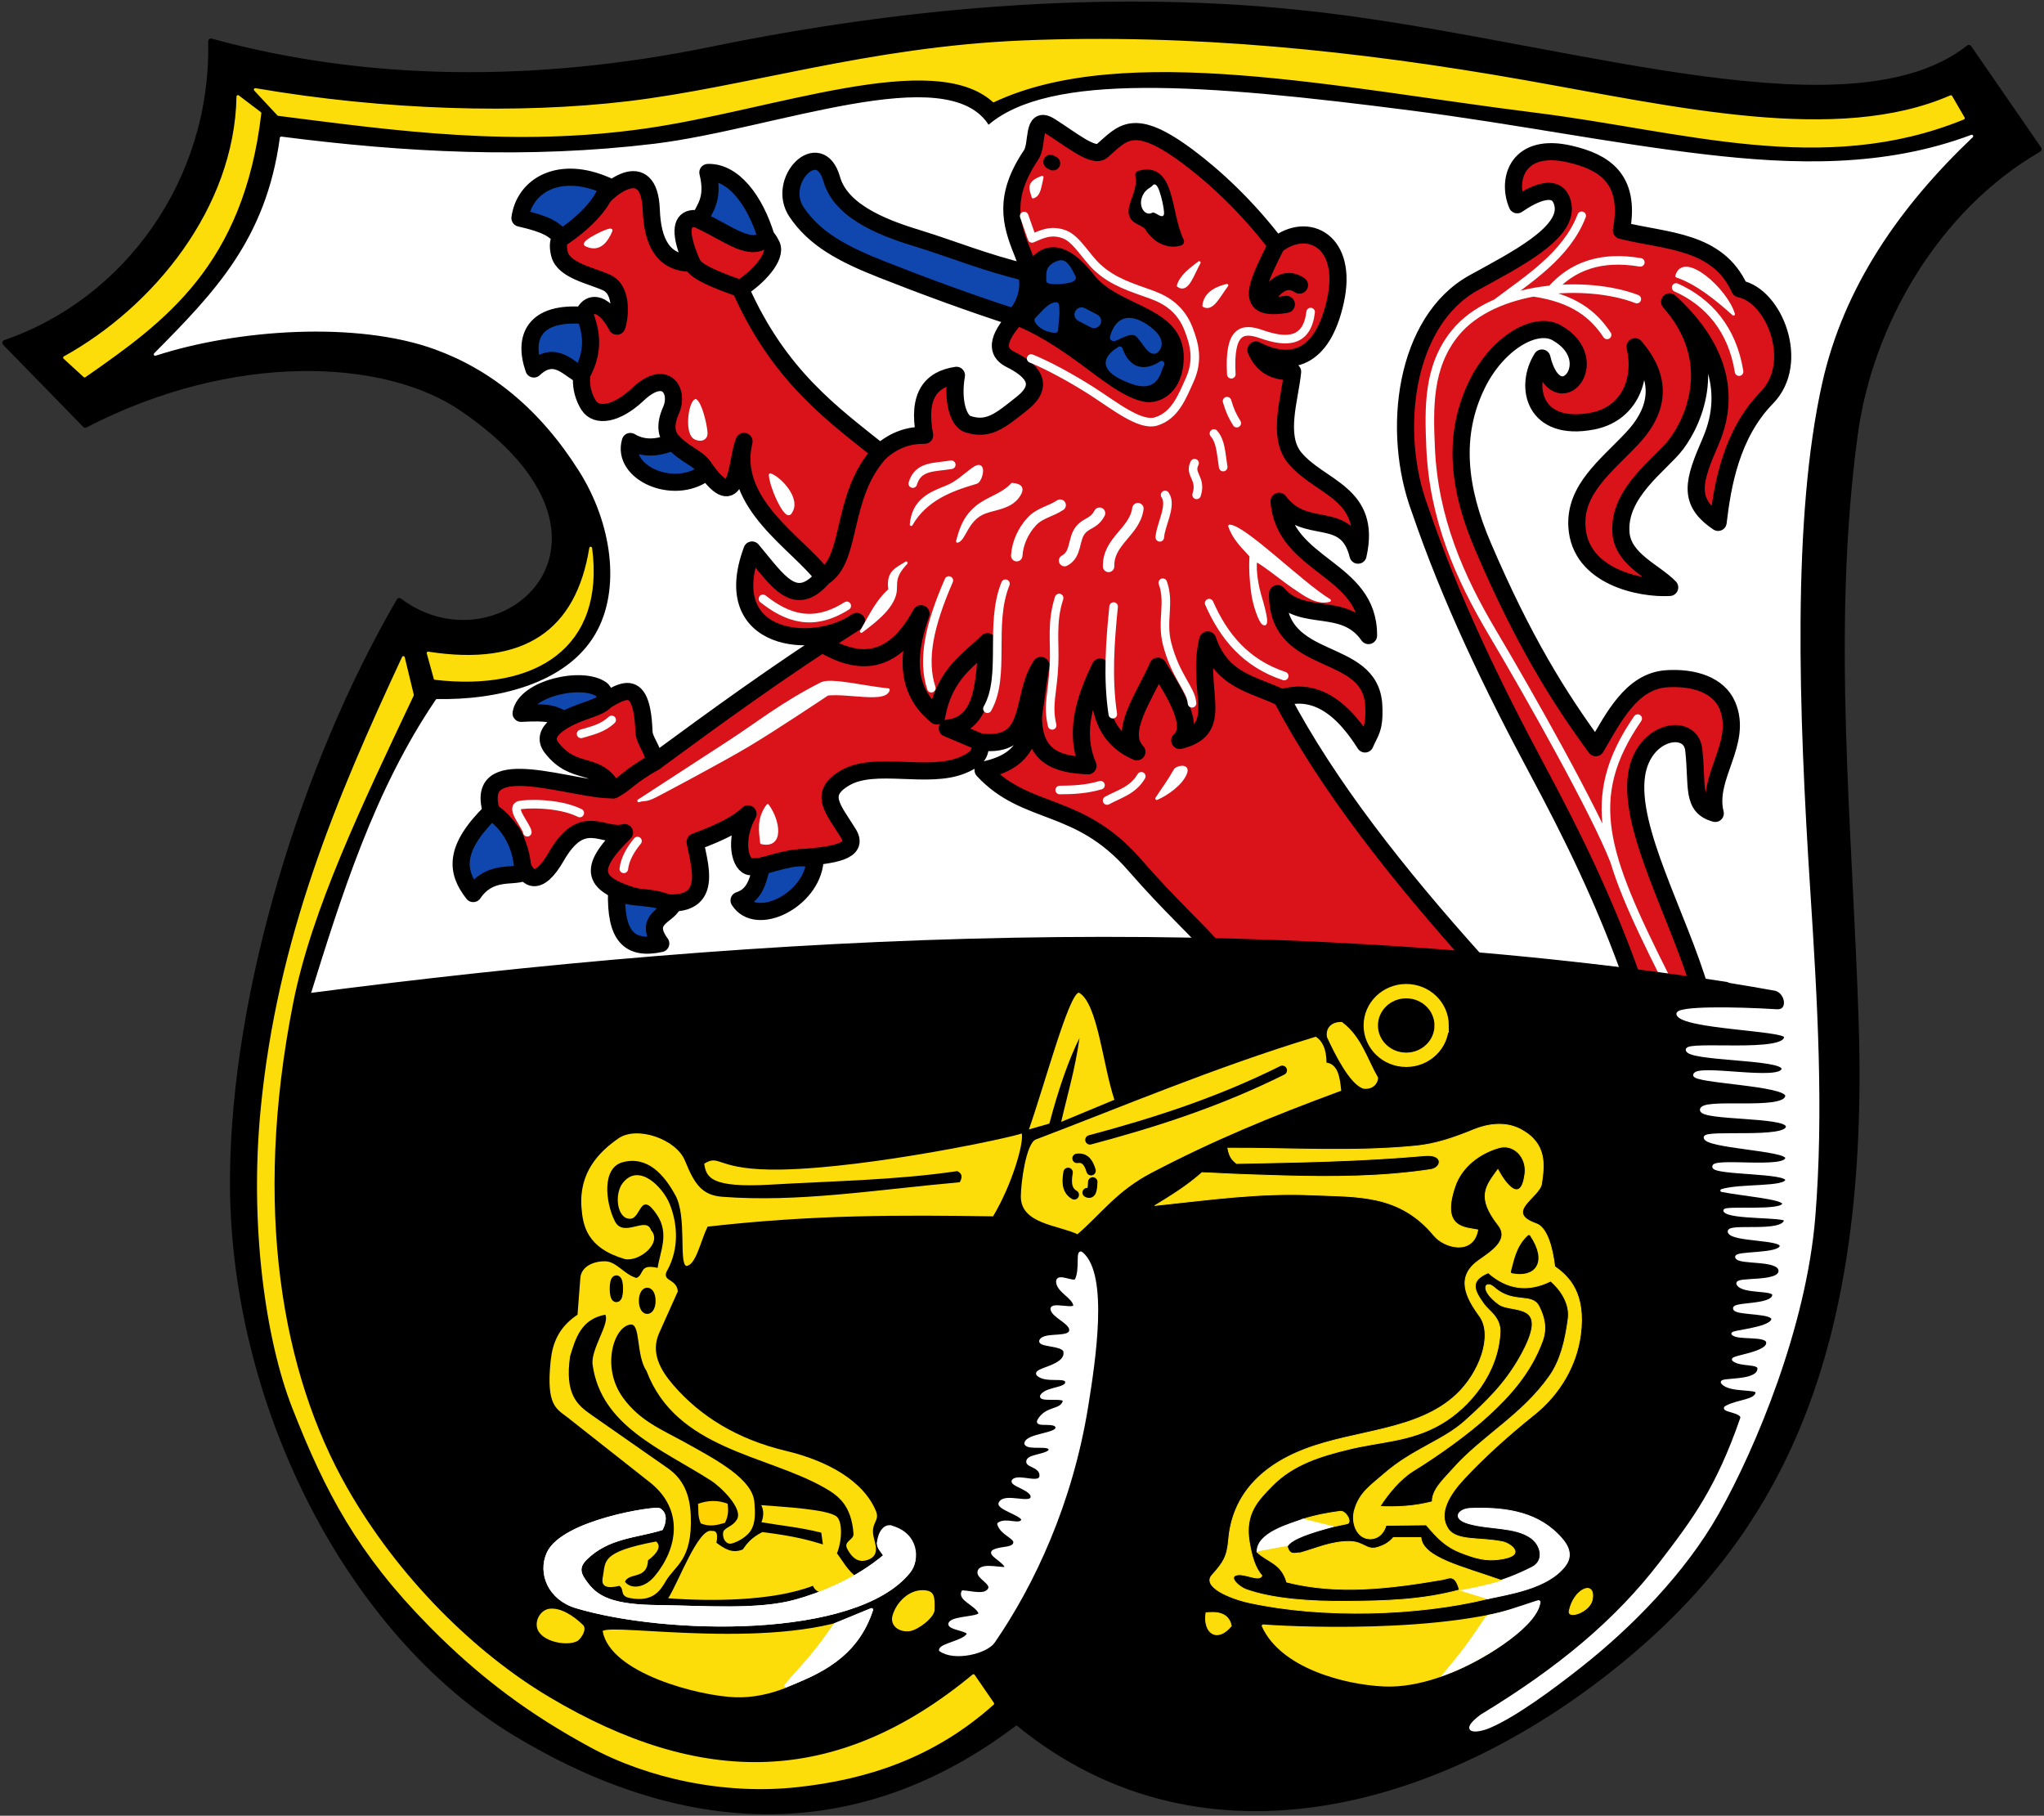 <svg xmlns="http://www.w3.org/2000/svg" height="636" width="716">
    <rect width="100%" height="100%" fill="#333333" stroke="none"/>
    <path d="M73.916 14.502C75.005 63.21 44.468 105.429 1.82 120.08l28.038 28.741c51.733-26.747 104.882-24.195 131.858-5.895 68.14 46.227 13.765 94.28-21.85 67.56-33.312 57.174-57.76 136.81-58.307 201.596-.664 78.715 40.438 159.635 99.062 195.021 57.304 34.59 118.188 39.766 175.474-4.04 66.62 55.21 154.017 28 216.197-25.34 51.979-44.586 81.311-106.21 77.809-218.95-2.143-68.99-9.647-137.482-.359-206.445 5.282-39.213 28.743-79.422 64.436-100.086L689.68 16.74c-40.478 31.855-134.694.857-218.82-10.391-77.247-10.328-154.545-2.742-221.568 11.003-60.827 12.474-120.465 12.192-175.376-2.851Z" style="fill:#000;stroke:#000;stroke-width:2;stroke-linecap:round;stroke-linejoin:round;stroke-miterlimit:4;stroke-dasharray:none;stroke-opacity:1"/>
    <path d="M379.004 439.091c8.806 7.647 4.287 37.384 1.684 53.52-5.473 33.924-18.765 62.294-32.653 82.45-2.575 3.737-13.697 6.424-18.622 2.908.155-1.904 8.008-2.786 9.642-5.408 1.11-1.78-7.575-2.099-6.224-4.081 1.464-2.15 11.242-1.596 10.357-3.623-1.281-2.936-7.188-4.558-5.918-7.296 3.447.244 7.701 1.6 9.235-.816 1.425-2.247-4.227-4.147-3.572-6.327.922-3.066 9.831-.032 9.49-1.48-.5-2.125-6.325-4.594-4.388-5.612 2.677-1.404 6.553-.576 7.347-2.653.82-2.142-4.67-3.339-5.56-6.887 2.505-1.888 7.416.967 8.367-1.276.777-1.834-9.257-4.337-7.807-6.122 1.591-2.988 10.35.785 11.072-1.735.875-3.06-8.198-4.65-6.378-6.174 2.124-1.776 9.725 2.07 9.54-1.785-.172-3.609-5.935-3.095-4.387-5.409 1.017-1.52 7.96-1.65 7.55-3.724-.37-1.878-7.575.005-8.469-1.888.18-3.083 10.97-3.11 10.919-5.561-.057-2.752-7.601-.397-6.378-2.551 2.78-4.893 7.927-3.028 8.928-6.786.536-2.008-10.09.236-7.601-2.296 2.35-2.391 8.977-1.903 8.418-4.592-.422-2.03-7.126.096-9.898-2.295-2.354-2.031 10.31-2.637 9.286-8.215-.499-2.714-9.774-1.9-8.317-3.98 1.708-2.437 10.687-.14 10.358-3.724-.234-2.56-6.145-4.61-6.54-7.095-.348-2.184 8.186.698 7.969-1.323-.312-2.894-5.817-4.955-6.02-8.266-.173-2.798 5.785.792 6.53-.612 1.94-3.652.157-10.922 2.04-9.286z" style="fill:#fff;stroke:#fff;stroke-linecap:round;stroke-linejoin:round;stroke-opacity:1"/>
    <path d="M357.9 397.01c.837 3.369-3.403 17.95-10.034 29.037-32.523-.477-62.777-.623-100.006 3.612-2.406 4.924-4.083 13.493-7.419 13.773-2.723-.878.258-17.204-3.841-24.723-3.989-7.315-9.811-13.9-18.464-11.619-7.376 1.946-6.08 13.982-2.778 20.624 3.046 6.126 11.032-1.964 12.698 3.184 4.03 4.493-4.006 11.039-9.086 10.15-13.421-3.906-14.79-11.75-15.279-18.057-.941-12.143 5.923-19.389 12.974-24.268 6.464-4.473 20.23.253 23.302 7.893 3.374 8.392 6.094 12.045 13.056 12.581 26.472 2.038 53.07-2.376 83.175-5.095 1.264-2.228.467-3.22-.867-3.89-21.75 3.19-43.528 3.444-65.248 4.723-21.298 1.255-22.67-2.585-23.401-7.323 5.782-3.615 3.933 2.483 27.013 2.045 31.154-.59 81.387-11.363 84.205-12.648z" style="fill:#fcdd09;stroke-width:1.1"/>
    <path d="M220.917 426.884c3.701-.306 3.369-10.164 9.248-1.321 4.39 6.6 1.01 12.949.197 18.544-6.567-1.522-4.548 2.265-7.4 3.53-4.22-1.14-6.965-5.74-10.934-5.847-3.509-.095-8.405 1.493-8.74 5.88l-.983 12.827c-6.656 4.446-8.766 10.029-9.411 16.178-1.66 15.822 2.067 16.771 6.077 19.933l28.632 22.568c12.189 9.607 9.75 23.34 1.647 32.99-3.557 4.234-8.367 4.506-10.332 1.876 1.452-3.397 7.823-.65 8.076-7.5 3.502-2.636 4.744-5.076 2.812-6.6-19.55 3.682-17.582 7.007-18.612 12.224-.382 1.932-.727 4.872 5.76 3.312 1.935 1.232-.103 3.555 3.732 4.283 7.81 1.482 10.494-2.378 12.5-5.88 3.171-5.535 9.4-7.196 8.789-23.023-.359-9.301-4.02-13.775-8.28-16.749l-26.669-18.611c-5.023-3.506-9.208-7.33-7.337-20.414 1.907-6.284 3.858-13.029 12.337-14.587 1.656 3.085-5.175 12.168-4.444 17.5 2.947 21.514 24.205 29.571 41.39 40.557 3.673 2.348 11.434 9.986 9.168 13.68-1.51 2.458-3.444 2.389-4.723 4.099-.641 2.412.935 4.88 2.974 4.296 2.888-.828 5.481-2.807 6.485-4.344 1.949-2.982 1.619-6.661 1.389-10-.552-8.003-12.496-14.515-23.93-20.833-8.826-4.879-16.144-7.706-22.069-15.815-7.76-10.621-3.326-24.93 2.554-25.69 3.697-.47 1.863 10.652 5.65 16.273 10.42 27.524 41.963 29.299 62.227 40.835 4.92 2.801 9.523 6.094 10.278 16.173.165 2.203-3.597 2.588-2.222 5.23 2.333 4.484 4.972 4.768 7.351 3.875 4.08-1.532 2.563-5.11 1.911-8.056-1.103-4.986 2.283-5.438.834-8.956-4.455-10.814-17.297-17.73-31.616-21.14-16.988-4.046-29.932-12.117-39.317-22.96-4.564-5.274-8.102-11.413-5-18.335l6.518-14.546c-.394-4.787-6.348-3.289-3.415-7.88 3.604-6.95 3.592-15.283.508-22.853-2.311-5.675-10.71-14.502-16.39-7.223-3.12 3.999-1.948 12.892 2.78 12.5z" style="fill:#fcdd09;stroke-width:1.1"/>
    <path d="M216.605 451.414c0 1.681-.308 3.044-.688 3.044-.38 0-.687-1.363-.687-3.044 0-1.682.308-3.045.687-3.045.38 0 .688 1.363.688 3.045zM228.001 455.638c0 1.627-.572 2.946-1.277 2.946s-1.277-1.319-1.277-2.946c0-1.627.572-2.947 1.277-2.947s1.277 1.32 1.277 2.947z" style="fill:#000;stroke:#000;stroke-width:3.3;stroke-linecap:round;stroke-linejoin:round;stroke-miterlimit:4;stroke-dasharray:none"/>
    <path d="M204.23 569.177c-3.478-3.346-7.73-6.047-11.59-5.696-3.578.325-5.893 4.989-3.928 8.053 2.532 3.95 10.7 5.092 13.75 3.143 1.641-1.395 3.095-4.223 1.768-5.5zM211.105 571.333c3.088-2.955 62.714 7.532 93.107-6.875.452 7.82-22.5 30.828-46.553 30.053-12.706-.41-43.922-8.38-46.554-23.178zM312.657 565.833c1.34-4.617 5.726-9.027 10.804-8.839 3.983.148 4.002 2.235 3.928 6.875-.043 2.706-5.75 7.04-8.643 7.464-3.804.558-7.123-1.937-6.089-5.5z" style="fill:#fcdd09;stroke-width:1.1"/>
    <path d="M244.501 526.74c3.47-1.225 6.94-1.392 10.41 0 .21 2.048.35 4.118-.981 6.679-2.646.746-5.29 1.494-8.447.196-1.212-2.734-.7-4.606-.982-6.875z" style="fill:#ffd200;stroke-width:1.1"/>
    <path d="m367.591 393.555-7.175 2.06c5.567-15.85 13.884-47.12 17.487-47.941 6.598 3.629 8.313 25.028 12.467 37.548l-18.646 7.745c2.124-9.282 4.812-18.076 6.423-29.412-3.781 7.638-7.299 17.65-10.556 30.001zM470.1 357.993c-3.538-.226-5.842 2.015-5.278 5.278 2.755 5.951 8.05 16.63 12.779 18.056 2.248.413 4.939-.857 5.149-3.841-3.89-6.76-5.875-14.465-12.65-19.493zM362.872 399.11c-3.472 1.313-5.272 15.357-5.278 20-.013 9.593 12.971 9.978 19.838 13.206 8.404-7.212 13.705-15.113 25.998-21.538 21.742-11.366 41.48-19.527 66.393-28.722-.464-4.718-1.092-9.247-5.15-9.857-.056-5.108-1.597-7.616-3.74-9.072-35.318 10.684-69.178 25.06-98.061 35.983z" style="fill:#fcdd09;stroke-width:1.1"/>
    <path d="M381.803 399.264c22.459-5.995 44.916-13.161 67.375-24.357M377.282 405.743c2.88-.423 4.11 1.627 4.91 4.321M374.147 410.66c-.349 2.285-.967 6.068 2.16 7.857M380.824 417.733c2 1.173 1.836-2.567 1.964-3.732" style="fill:none;stroke:#000;stroke-width:3.3;stroke-linecap:round;stroke-linejoin:round;stroke-miterlimit:4;stroke-dasharray:none"/>
    <path d="M505 359.196c0 6.64-5.557 12.021-12.413 12.021s-12.414-5.382-12.414-12.02c0-6.64 5.558-12.021 12.414-12.021s12.414 5.382 12.414 12.02z" style="fill:none;stroke:#fcdd09;stroke-width:5.03;stroke-miterlimit:4;stroke-dasharray:none;stroke-opacity:1"/>
    <path d="m29.637 131.714-7.02-6.445c31.458-17.409 60-52.107 60.728-91.447l7.7 5.832c-6.246 53.145-33.734 72.75-61.408 92.06ZM89.424 31.38l8.115 8.707c41.104 5.225 82.528 11.078 128.97 4.36 44.538-6.442 100.39-28.086 121.555-9.14 45.904-21.521 121.52-4.825 189.487 3.63 51.891 6.454 100.832 22.61 150.19 2.449l-4.36-7.527c-39.755 17.395-96.745 3.99-149.503-5.331-58.514-10.338-116.98-16.29-175.548-13.866-54.148 2.24-96.93 16.353-138.353 21.29-38.292 4.562-85.332 3.183-130.553-4.573ZM149.973 228.746l2.45 8.878c35.175 4.083 59.063-11.156 54.493-45.615-4.673 28.938-22.884 42.082-56.943 36.737zM141.296 230.33l3.166 13.111c-18.306 38.737-35.767 75.054-42.247 107.763-14.287 72.105-3.903 130.087 18.98 170.216 17.92 31.424 44.797 57.894 71.026 73.474 53.025 31.498 100.733 31.814 148.786-7.96l6.735 9.797c-20.847 18.647-44.294 26.159-68.576 28.778-25.292 2.727-52.005-2.986-72.25-13.978-20.548-11.156-38.021-23.76-56.33-42.353-24.753-25.135-36.141-46.518-47.76-76.23-9.324-23.846-14.964-63.706-11.02-104.395 5.79-59.73 26.345-108.494 49.49-158.224Z" style="fill:#fcdd09;stroke:#fcdd09;stroke-width:1px;stroke-linecap:round;stroke-linejoin:round;stroke-opacity:1"/>
    <path d="M54.358 124.113c21.238-21.464 39.304-39.994 44.162-75.767 43.071 5.56 86.45 7.844 130.752 2.499 41.568-5.016 103.022-29.754 116.897-6.395 21.152-18.63 74.619-14.718 148.63-5.167 35.967 4.642 69.032 11.367 102.36 15.277 31.023 3.64 62.975 4.631 93.544-6.857-25.509 24.217-45.318 52.51-52.872 86.346-10.562 47.308-8.313 114.41-4.181 178.182 2.501 38.618 4.73 77.24 1.732 114.083-3.11 38.209-20.69 80.53-33.77 103.693-11.693 20.704-30.5 39.704-47.626 53.253-10.085 7.978-22.907 17.456-32.038 21.431-5.057 2.201-10.704 2.068-3.03-3.68 27.215-16.512 47.23-33.227 62.777-53.47 11.788-15.347 19.95-26.368 28.359-50.655.936-2.704-7.822-2.764-5.196-4.113 4.19-2.152 10.206-2.005 10.608-4.98.263-1.95-9.504-.307-12.123-3.463-1.316-1.586 12.755.2 12.772-4.979.007-2.27-6.507-.99-8.875-3.03-1.262-1.088 12.805-2.202 11.906-6.278-.6-2.722-10.194-1.018-12.123-2.815-.873-.813 12.417-1.568 13.855-4.762 1.406-3.125-12.013-2.113-13.205-3.897-1.536-2.296 13.34-.711 13.638-4.979.162-2.327-11.069-.71-12.556-3.896-1.015-2.174 15.298.15 14.72-4.763-.495-4.215-14.263-2.28-15.153-4.546-.725-1.844 15.045-.59 15.586-3.896.466-2.842-17.23-1.93-18.184-4.98-.873-2.795 18.917.92 19.7-4.112.253-1.627-19.336-.65-21.215-3.247-1.143-1.58 20.8.752 20.565-2.598-.144-2.052-14.34-3.083-21.647-4.546 6.35-2.02 22.355-.645 22.73-3.68.365-2.963-24.735-2.186-25.545-4.546-1.04-3.031 25.665 1.204 25.545-3.247-.083-3.038-28.634-3.771-28.575-7.144.04-2.326 29.235 1.008 28.791-3.897-.347-3.835-29.602-2.416-30.09-5.628-.637-4.187 29.36.85 29.874-4.98.365-4.148-32.682-4.894-32.255-7.36.623-3.604 30.607 2.809 30.956-2.164.277-3.95-33.766-3.031-33.554-6.71.155-2.692 34.88 1.646 34.42-4.547-.193-2.587-35.871-3.132-37.667-7.793-.98-2.542 20.435-2.194 34.636-1.299 4.762.3 3.392-6.776-.65-7.502-81.356-14.617-159.953-17.21-240.505-17.61-90.223-.446-180.953 5.47-272.327 20.783 11.304-36.283 22.635-72.602 44.16-104.342 20.117.44 45.297-4.901 55.852-22.947 9.342-15.972 5.812-39.455-5.629-57.582-13.699-21.707-30.787-35.602-50.655-42.863-27.64-10.1-69.788-7.09-98.28 2.165z" style="fill:#fff;stroke:#fff;stroke-width:1px;stroke-linecap:round;stroke-linejoin:round;stroke-opacity:1"/>
    <path d="M538.654 269.891c-16.008-29.891-30.487-59.934-41.28-91.532-10.211-27.42-5.331-66.01 18.924-79.357 14.572-8.019 33.122-17.35 31.194-27.276-1.613-8.3-10.479-3.814-16.02 0-3.811-8.972.195-22.074 18.587-17.73 11.273 2.663 21.408 8.134 17.915 26.717 15.507 3.897 33.704 3.329 41.43 20.454 12.128 2.355 21.489 25.859 9.525 38.1-12.633 12.925-15.551 30.886-17.086 43.706-10.905-7.346-8.694-14.36-2.62-28.361 8.142-18.763.432-35.369-14.357-48.871 17.988 20.29 8.732 41.338 2.33 49.82-5.388 7.14-20.676 17.077-19.355 31.33.858 9.262 11.797 13.413 17.043 18.87-9.96.612-31.475-3.576-32.503-21.34-.758-13.115 10.294-21.222 19.356-30.867 11.327-12.056 8.922-22.828 1.015-32.091 2.858 12.354-2.665 23.665-14.87 26.03-20.496 3.97-24.094-12.011-17.75-22.081 5.11 21.414 22.604.953 5.143-8.86-7.395-4.156-20.74 3.58-27.836 18.026-8.903 18.126-6.453 36.908 1.985 56.643 14.168 33.133 26.59 52.985 39.578 70.676 6.123-10.355 12.413-23.352 24.858-24.15 9.38-.6 18.152 2.105 21.215 9.325 5.6 13.196-7.461 24.982-4.225 37.846-8.468-2.302-6.107-9.499-7.54-22.334-1.074-9.634-17.67-6.952-20.02 8.86-2.833 19.058 14.738 49.45 22.426 75.775l-23.326-2.65c-10.188-29.21-22.208-53.15-33.736-74.678zM229.317 266.93c21.404-15.686 42.636-31.314 70.784-49.249-14.817 10.433-48.763 7.392-36.675-25.03 9.068 10.727 15.008 21.025 24.968 9.439-8.498-11.706-33.062-25.48-27.776-47.474-2.894 7.524-1.807 26.4-13.903 9.228-4.528-6.428-17.401-7.292-11.634-20.206 2.893-6.477-1.79-14.797-11.633-5.51-7.595 7.164-14.517 7.984-17.18 3.923-2.171-3.31-4.25-9.865-.577-16.17 2.101-3.606-2.511-10.647-1.884-13.696 1.488-7.236 7.452-7.205 12.293 2.063.645-1.434 2.738-12.41-3.674-15.307-5.41-2.445-15.001-4.227-16.416-9.924-2.342-9.425 6.117-6.91 11.339-15.254 5.203-8.316 20.067-19.376 20.787-.285.417 11.064 3.975 18.794 14.293 18.728-9.106-20.743 3.24-17.664 14.8-9.11 7.092 5.248 9.088-5.676 13.075 2.82 1.891 4.032-4.838 11.354-10.985 15.146 13.607 30.805 32.536 44.079 49.014 57.314 5.186-4.534 10.372-5.99 15.558-5.92-2.653-14 2.277-19.659 11.142-20.99-1.558 8.927.701 16.036 3.956 17.09 7.204 2.333 11.217-1.003 19.162-7.367 8.379-6.71 2.818-11.809-4.16-15.278-3.987-1.982-5.883-5.662 1.099-13.797 7.075-8.244 6.488-15.299 2.956-24.015-4.017-9.915-6.656-19.295 3.166-33.855 2.531-3.751.178-14.028 6.482-10.125 7.236 4.481 15.316 11.339 18.338 8.752 7.151-6.122 10.776-12.41 30.107 2.029 9.394 7.016 20.649 17.396 30.973 30.973 10.952-8.624 25.367-1.473 20.67 19.624-4.63 20.788-15.999 23.176-27.838 17.1 1.949 4.403 5.169 7.79 12.848 7.608-.885 9.334-5.579 22.46.697 30.113 8.8 10.733 27.2 12.29 22.221 34.14-4.127-16.604-18.318-6.282-27.658-18.876 1.78 23.044 31.549 23.216 31.332 47.041-8.683-12.42-23.058-4.3-31.839-14.695-.36 26.484 32.61 17.862 33.676 39.187.416 8.332-1.274 9.2-3.062 13.47-9.75-15.501-19.502-19.108-29.254-16.173 16.263 30.903 40.68 61.806 68.44 92.71l-90.618-3.062c-8.73-9.877-16.288-16.208-29.39-31.227-19.597-22.466-37.772-16.716-52.966-33.064 19.18-3.946 16.506-16.15 20.262-36.675-7.497 11.304-1.833 29.18-21.326 26.804.233 3.48-.053 5.596-6.202 8.14-12.015 4.969-30.508-1.65-40.974 4.39-9.736 5.62-4.243 10.876 1.098 19.57 3.861 6.286-5.262 7.553-17.092 8.49-5.715.454-11.242 3.319-17.144 3.106-3.741-.135-6.06-9.372-.971-18.517-3.213 3.265-9.533 6.53-18.517 9.796 1.603 9.173 8.532 27.382-19.952 19.488-15.906-4.407-18.295-9.621-4.78-22.729-7.396 2.09-14.624-7.809-23.924 8.424-5.935 10.36-11.473 10.436-13.65-3.958-1.043-6.904-8.4-9.039-9.363-12.933-4.937-19.97 28.77-6.25 42.978-6.512-5.38-10.47-13.609-4.412-21.6-14.77-4.464-5.786 4.528-10.418 13.374-13.618 8.43-3.05 18.109-15.563 19 7.972.126 3.324 3.133 5.97 3.729 10.694z" style="fill:#da121a;stroke:#000;stroke-width:6;stroke-linecap:round;stroke-linejoin:round;stroke-miterlimit:4;stroke-dasharray:none;stroke-opacity:1"/>
    <path d="M360.091 94.472c5.758-9.691 13.686-7.953 22.013 2.798 9.46 12.215 32.918 11.124 30.94 30.127-1.043 10.035-7.968 12.521-11.763 11.891-6.946-1.153-15.38-8.296-22.39-13.372-8.172-5.918-15.458-10.605-23.801-13.802 4.62-5.946 6.518-10.139 5.001-17.642z" style="fill:#000;stroke:#000;stroke-width:3;stroke-linecap:round;stroke-linejoin:round;stroke-miterlimit:4;stroke-dasharray:none;stroke-opacity:1"/>
    <path d="M389.863 117.888c2.16-7.196 6.89-6.047 10.536-3.946 2.21 1.274 7.02 4.806 5.096 8.015-2.102 3.505-4.74-3.43-7.183-5.106-3.185-2.188-9.168 3.434-8.449 1.037zM392.26 122.365c2.823 8.104 9.104 8.75 14.642 5.063-1.527 2.301-1.343 9.562-10.975 5.816-8.88-3.453-9.839-7.028-3.667-10.878zM369.964 106.864c-2.203.057-4.406 3.026-6.609 5.241.85 2.053 3.912 3.425 6.303 3.476.08-2.747.767-5.429.306-8.717zM367.496 98.258c.146-1.945-.908-4.637 3.692-6.052 1.747-.537 3.195 1.911 4.7 5.133-.55 1.106-7.231 1.555-8.392.919z" style="fill:#0f47af;stroke:#0f47af;stroke-width:2;stroke-linecap:round;stroke-linejoin:round;stroke-miterlimit:4;stroke-dasharray:none;stroke-opacity:1"/>
    <path d="m378.88 110.16 4.34 2.27" style="fill:none;stroke:#0f47af;stroke-width:5;stroke-linecap:round;stroke-linejoin:round;stroke-miterlimit:4;stroke-dasharray:none;stroke-opacity:1"/>
    <path d="M214.814 276.653c4.098-1.876 5.417-4.66 14.503-9.722m132.7-16.341c-.197 14.968 8.826 17.17 19.095 17.649-4.934-11.532-1.293-23.063 4.286-34.595-1.46 13.849 1.293 24.802 12.858 29.696-6.657-6.965 2.658-19.254 7.347-30.002 5.122 8.16 13.539 20.866 7.654 26.022 16.515-4.06 5.494-17.12 9.797-35.206 4.99 14.612 16.313 15.502 25.851 20.258m-160.944-18.863c12.581 7.374 24.532 8.027 34.677-10.58-4.93 13.97-5.79 26.72 5.51 35.82 2.726-15.062 11.66-19.848 17.757-26.023-1.325 13.472-.739 28.855-14.082 30.308l11.485 4.824m-54.914-57.808c10.352-6.253 5.91-28.471 19.939-43.714m-65.904-66.17c1.124 2.952 8.511 5.904 16.89 8.856m195.88-1.203c-5.406-3.56-9.266 1.064-12.552 5.817m4.465-19.803c-7.31 14.635-11.537 23.292 3.494 20.722" style="fill:none;stroke:#000;stroke-width:6;stroke-linecap:round;stroke-linejoin:round;stroke-miterlimit:4;stroke-dasharray:none;stroke-opacity:1"/>
    <path d="M399.174 61.285c11.15-3.223 9.28 13.318 14.083 23.267-3.572 1.106-7.982-.476-10.715-4.898-1.453-2.351-5.22-2.215-5.669-4.972-.505-3.104 3.455-7.995 2.301-13.397z" style="fill:#000;stroke:#000;stroke-width:3;stroke-linecap:round;stroke-linejoin:round;stroke-miterlimit:4;stroke-dasharray:none;stroke-opacity:1"/>
    <path d="m367.969 56.73.915.467" style="fill:none;stroke:#000;stroke-width:5;stroke-linecap:round;stroke-linejoin:round;stroke-miterlimit:4;stroke-dasharray:none;stroke-opacity:1"/>
    <path d="M205.232 85.777c4.562 2.265 7.241-1.22 8.802-4.975.591-1.423-10.698 4.033-8.802 4.975zM243.653 140.27c-2.014 1.14-3.237 10.566-.612 12.858 1.209 1.056 4.613 1.428 4.286-1.836-.365-3.642-2.043-9.984-3.674-11.022zM269.828 166.293c3.299 1.092 10.73 8.748 6.889 13.47-1.6 1.968-6.767-9.364-6.889-13.47zM365.047 62.095c-5.345 1.962-3.943 4.1-3.17 6.896 2.328-.603 2.458-4.138 3.17-6.896zM420.063 91.99c-2.358 4.202-4.103 10.393-7.31 8.09.896-3.406 4.626-6.005 7.31-8.09zM429.77 99.95c-2.73 3.525-5.026 8.799-8.08 7.133.383-3.946 3.681-6.057 8.08-7.134z" style="fill:#fff;stroke:#fff;stroke-width:1px;stroke-linecap:round;stroke-linejoin:round;stroke-opacity:1"/>
    <path d="M459.107 109.31c-1.245 10.52-8.245 10.902-17.27 7.727-6.514-2.29-11.409-1.576-10.518 14.05M358.763 75.674l2.756 7.83c3.26-1.408 6.714-3.234 11.506-1.345 4.124 1.625 7.555 8.024 11.454 11.578 5.65 5.149 11.78 6.886 18.981 9.49 5.4 1.953 10.24 5.22 12.858 11.94 2.083 5.344 3.587 11 .378 18.044-2.645 5.803-5.067 12.356-11.705 14.407-5.673 1.753-14.791-5.708-22.655-10.715-6.832-4.351-15.095-8.901-21.124-11.327M429.826 140.52c1.066 3.514 1.788 5.045 3.405 7.695M425.234 151.851c2.46 2.847 2.459 6.943 3.244 11.745M418.461 162.239c-2.083 4.03 2.633 5.234.702 11.098M408.124 173.371c2.564 3.623-1.593 10.446-1.856 14.84" style="fill:none;stroke:#fff;stroke-width:3;stroke-linecap:round;stroke-linejoin:round;stroke-miterlimit:4;stroke-dasharray:none;stroke-opacity:1"/>
    <path d="M398.6 178.161c-1.131 8.185-10.457 11.281-10.268 20.243M385.163 179.763c-1.96 3.754-4.581 3.246-6.712 5.936-2.558 3.228-1.32 8.463-5.537 10.67M371.368 176.937c-3.208 2.159-7.184 2.731-9.938 5.724-2.932 3.186-4.969 7.396-5.277 11.98" style="fill:none;stroke:#fff;stroke-width:4;stroke-linecap:round;stroke-linejoin:round;stroke-miterlimit:4;stroke-dasharray:none;stroke-opacity:1"/>
    <path d="M354.548 169.645c-3.468 3.81-8.645 4.79-12.514 8.046-4.468 3.76-5.576 8.068-6.634 11.906 2.564-.726 3.226-7.82 9.633-10.19 3.64-1.347 8.67-1.585 11.489-5.359 2.873-3.845-.276-4.228-1.974-4.403zM341.007 164.15c-3.208 2.278-5.78 4.962-9.49 6.429-5.829 2.303-11.575 4.67-12.336 13.149 5.114-8.86 14.04-12.193 22.81-14.742 1.792-.521 3.522-8.036-.984-4.836z" style="fill:#fff;stroke:#fff;stroke-width:1px;stroke-linecap:round;stroke-linejoin:round;stroke-opacity:1"/>
    <path d="M333.227 162.783c-5.915 1.027-11.586.234-13.486 6.608M296.616 212.214c-11.867 7.506-20.937 4.197-29.356-2.449" style="fill:none;stroke:#fff;stroke-width:3;stroke-linecap:round;stroke-linejoin:round;stroke-miterlimit:4;stroke-dasharray:none;stroke-opacity:1"/>
    <path d="M311.701 206.626c-4.376 3.784-6.744 8.925-9.972 14.534 4.312-3.248 10.746-8.034 11.825-13.52.59-3-1.04-5.266 3.888-10.47-3.138 2.102-6.738 2.912-5.74 9.456z" style="fill:#fff;stroke:#fff;stroke-width:1px;stroke-linecap:round;stroke-linejoin:round;stroke-opacity:1"/>
    <path d="M332.373 203.336c-6.982 16.022-9.33 27.823-6.132 37.718M352.207 204.468c-5.797 14.338.234 32.224-6.324 43.77M371.009 209.456c-2.775 8.508-1.433 15.32-1.784 23.36-.43 9.842-2.386 13.975-.665 21.26M390.098 212.465c-1.23 12.029-2.191 25.1-.29 37.699M407.313 204.11c2.581 7.018-.555 13.393 1.531 21.448 3.002 11.591 8.392 15.835 8.707 20.775M423.554 211.259c5.125 11.651 12.832 21.076 26.298 25.536" style="fill:none;stroke:#fff;stroke-width:3;stroke-linecap:round;stroke-linejoin:round;stroke-miterlimit:4;stroke-dasharray:none;stroke-opacity:1"/>
    <path d="M442.594 218.449c-1.236-.682-3.195-6.545-3.738-10.287-.637-4.387-.95-9.182-.662-13.46-3.099-3.371-6.049-6.221-7.453-10.44 5.41.3 25.053 20.019 34.963 26.047-4.305 1.166-8.306-1.779-12.342-4.524-4.142-2.817-11.147-8.55-13.48-9.53-.554 3.821.664 9.606 1.316 11.84 1.03 3.526 3.42 11.469 1.396 10.354z" style="fill:#fff;stroke:#fff;stroke-width:1;stroke-linecap:round;stroke-linejoin:round;stroke-miterlimit:4;stroke-dasharray:none;stroke-opacity:1"/>
    <path d="M311.158 241.604c-7.806-.717-20.121-3.823-23.42-2.143-13.813 7.035-21.724 13.534-32.451 20.512l-31.533 20.511c2.502-.824 1.987.512 7.653-2.602 0 0 20.819-10.97 30.92-16.99 9.387-5.595 27.554-17.757 27.554-17.757 7.37-.778 20.317 2.64 21.277-1.53z" style="fill:#fff;stroke:#fff;stroke-width:1px;stroke-linecap:round;stroke-linejoin:round;stroke-opacity:1"/>
    <path d="M371.204 276.721c4.658-.023 9.355-.24 14.299-1.688M399.787 271.912c-2.914 4.987-7.733 6.163-11.98 8.483" style="fill:none;stroke:#fff;stroke-width:3;stroke-linecap:round;stroke-linejoin:round;stroke-miterlimit:4;stroke-dasharray:none;stroke-opacity:1"/>
    <path d="M411.655 269.717c-2.685 4.643-4.328 6.68-6.481 9.994 3.333-1.403 8.58-4.955 10.133-8.878 1.234-3.115-3.064-2.133-3.652-1.116zM268.91 282.168c-3.518 4.75-2.49 9.421-2.143 13.011 7.435 1.705 6.073-7.63 2.143-13.01z" style="fill:#fff;stroke:#fff;stroke-width:1px;stroke-linecap:round;stroke-linejoin:round;stroke-opacity:1"/>
    <path d="M214.263 252.166c-3.283 3.073-7.043 3.765-10.715 4.898" style="fill:none;stroke:#fff;stroke-width:3;stroke-linecap:round;stroke-linejoin:round;stroke-miterlimit:4;stroke-dasharray:none;stroke-opacity:1"/>
    <path d="M607.24 110.036c-2.572-8.609-17.578-21.935-19.899-13.328 7.214 2.48 13.935 7.993 19.9 13.328z" style="fill:#fff;stroke:#fff;stroke-width:1px;stroke-linecap:round;stroke-linejoin:round;stroke-opacity:1"/>
    <path d="M562.961 117.31c-4.656-6.953-11.437-12.843-25.817-14.934m37.45-10.476c-13.805-2.362-23.878 1.342-31.156 9.588m-19.286 4.755c10.954-8.295 24.559-16.752 29.9-30.659m11.379 225.712c-6.65-17.056-29.787-58.08-42.575-79.591-11.571-19.467-20.702-40.147-21.736-65.209-.568-13.767-.951-28.04 8.572-39.799 13.657-16.863 46.358-18.662 63.678-11.94m13.777-4.053c11.316 5.058 19.682 14.635 22.042 29.464m-26.147 211.578c-21.348-42.578-28.535-62.17-9.366-90.04" style="fill:none;stroke:#fff;stroke-width:3;stroke-linecap:round;stroke-linejoin:round;stroke-miterlimit:4;stroke-dasharray:none;stroke-opacity:1"/>
    <path d="M404.185 65.231c-.917 1.152-2.875 1.318-3.789 4.33-.841 2.772 1 5.742 3.14 4.438.909-.555 3.443 1.866 3.68 1.082.405-1.348-1.898-11.273-3.031-9.85z" style="fill:#fff;stroke:#fff;stroke-width:1px;stroke-linecap:butt;stroke-linejoin:miter;stroke-opacity:1"/>
    <path style="fill:none;stroke:#fff;stroke-width:3;stroke-linecap:round;stroke-linejoin:round;stroke-miterlimit:4;stroke-dasharray:none;stroke-opacity:1" d="M218.522 304.326c.4-3.46 2.37-6.823 4.787-9.734M203.089 284.77c-7.516-3.75-19.608-3.287-21.28-2.672-3.026 1.113 2.609 7.109 2.911 9.408"/>
    <path d="M291.363 62.76c-4.293-15.172-19.767.545-12.302 11.563 6.373 9.408 15.988 14.593 29.954 20.106 13.79 5.443 30.942 11.81 46.246 16.695 4.35-4.635 5.618-10.56 4.277-15.66-13.93-3.295-26.549-8.426-37.287-11.72-10.402-3.192-27.42-8.73-30.888-20.983ZM268.417 83.103c-4.957 5.998-13.614-1.596-23.343-5.965 1.283-3.866 5.314-6.925 2.889-16.722 8.804-.326 16.494 9.567 20.454 22.687zM212.7 65.121c-.78 5.182-7.135 12.294-15.857 18.14-2.87-2.89-4.864-4.62-14.7-6.877 1.516-11.25 13.598-18.845 30.557-11.263zM205.004 110.524c1.66 4.97 3.778 11.596-1.336 20.765-3.87-1.268-9.03-9.264-16.653-2.042-3.761-10.711-.346-20.369 17.99-18.723zM246.86 165.721c.248-4.693-5.982-5.27-11.042-10.93-3.8 1.462-9.416 3.214-15.013-.15-3.216 10.888 14.97 19.062 26.055 11.08zM210.816 241.594c4.963 5.992-4.118 5.713-13.263 10.554-3.557-1.983-4.94-2.836-15.019-2.29 1.329-8.708 21.58-13.327 28.282-8.264zM172.02 284.325c4.543 2.611 11.023 10.034 11.132 21.367-3.735 1.623-11.7-1.045-17.38 7.298-6.032-7.669-6.982-15.624 6.248-28.665zM215.98 312.27c5.138 3.082 12.192.936 19.574 4.766-1.739 3.683-10.313 4.997-4.092 13.457-11.095 2.404-15.925-2.616-15.482-18.224zM285.476 301.79c-3.754-3.389-14.16.54-18.529 1.539-1.404 3.822-1.837 10.067-8.056 12.06 6.071 9.593 25.285 0 26.585-13.598z" style="fill:#0f47af;stroke:#000;stroke-width:6;stroke-linecap:round;stroke-linejoin:round;stroke-miterlimit:4;stroke-dasharray:none;stroke-opacity:1"/>
    <path d="M-502.367 510.468c1.774-4.453 1.716-10.384-.179-11.786-3.072-2.274-16.56-3.005-23.929-3.572.675 1.383.964 3.023.073 5.449 7.17 1.196 12.05 1.58 19.034 3.301l.536 3.75c-4.356-1.31-8.771-2.62-19.28-3.93-3.635 1.845-4.938 3.69-6.25 5.536-3.404 1.41-5.923-.283-8.393-2.143.632-3.189-.167-3.874-1.429-3.75-4.285-1.252-10.893 16.905-13.929 21.43 13 .995 33.104 1.03 46.088-3.958 2.256 5.134 10.636-.06 14.21-2.584-3.036-1.969-5.19-6.087-6.552-7.743z" style="fill:#fcdd09" transform="matrix(1.1 0 0 1.1 845.785 -17.407)"/>
    <path d="M-515.398 525.645c-11.917 3.367-29.43 1.958-43.93 1.786-14.027-.136-19.198-2.563-22.678-7.143-2.068-2.722-3.581-5.05-.357-8.214 7.165-7.032 16.07-6.955 24.107-9.465.816-1.61 1.71-4.663-.715-6.071-1.238-.72-30.741 3.688-35.357 13.93-2.866 6.357.42 14.41 8.928 16.964 28.427 8.533 88.923 9.874 105.89-11.071 3.18-3.926 2.26-10.662-5.714-14.286-1.56 1.102-3.28 1.798-3.929 5.178.312 1.365 1.023 2.286 2.143 3.929-9.487 8.013-20.57 12.254-28.388 14.463z" style="fill:#fff;stroke:#fff;stroke-width:1px;stroke-linecap:butt;stroke-linejoin:miter;stroke-opacity:1" transform="matrix(1.1 0 0 1.1 845.785 -17.407)"/>
    <path d="m-502.995 533.191 11.634-4.786c-4.875 15.063-17.091 20.219-27.247 24.185 4.9-5.87 9.199-9.74 15.613-19.399z" style="fill:#fff;fill-opacity:1;stroke:#fff;stroke-width:1px;stroke-linecap:round;stroke-linejoin:round;stroke-opacity:1" transform="matrix(1.1 0 0 1.1 845.785 -17.407)"/>
    <path d="M278.858 560.791c-13.109 3.704-32.372 2.154-48.32 1.964-15.431-.149-21.12-2.818-24.947-7.857-2.275-2.994-3.94-5.555-.393-9.035 7.882-7.735 17.678-7.65 26.517-10.41.898-1.772 1.88-5.13-.786-6.68-1.362-.79-33.815 4.058-38.893 15.323-3.151 6.993.462 15.85 9.822 18.66 31.269 9.387 97.813 10.862 116.476-12.177 3.499-4.32 3.03-13.251-6.285-15.715-2.03-.537-4.054 1.92-4.322 5.697-.108 1.536 1.125 2.514 2.358 4.321-10.436 8.814-22.628 13.48-31.227 15.909z" style="fill:#fff;stroke:#fff;stroke-width:1.1px;stroke-linecap:butt;stroke-linejoin:miter;stroke-opacity:1"/>
    <path d="m292.502 569.092 12.796-5.265c-5.362 16.569-18.8 22.24-29.97 26.603 5.388-6.457 10.118-10.714 17.174-21.338z" style="fill:#fff;fill-opacity:1;stroke:#fff;stroke-width:1.1px;stroke-linecap:round;stroke-linejoin:round;stroke-opacity:1"/>
    <path d="M404.685 422.23c18.726-1.964 36.337-4.52 55.106-3.675 15.667.706 30.417-.435 42.554 14.236 3.624 4.38 13.72 6.991 15.307-1.99-4.158-.887-13.1-.381-7.96-15.307 2.307-6.7 8.367-11.429 15.308-13.47 5.197-1.53 9.948 3.267 9.184 9.184-1.384 10.71-6.837 3.42-9.49-1.53-4.201 5.794-7.545 9.579.152 19.44 4.14 5.302-2.775 9.467-6.888 12.398-8.02 5.715-4.553 12.787.306 19.44 4.905 6.717.036 19.938-8.112 27.553-13.645 12.752-35.219 12.268-53.116 19.134-17.22 6.606-25.476 17.891-26.635 31.533-.528 6.213-1.885 8.146-5.817 12.552-3.564 3.994 6.134 8.146 13.011 9.644 25.665 5.59 59.097 4.599 83.578-1.378l-9.95-3.062c-13.206 3.56-25.888 3.868-39.493 3.98-12.637.105-25.818-.8-35.206-4.133-2.426-.861-6.13-4.228-3.52-5.051 2.871-.906 8.112 2.514 9.03.153-2.4-2.598-3.614-6.91-4.439-11.94-1.621-9.886 3.236-14.581 7.96-19.44 7.49-7.702 17.447-10.553 26.788-12.858 11.166-2.754 21.76-2.648 32.451-8.878 9.911-5.776 20.027-17.73 20.665-32.145.227-5.153-4.02-7.498-5.664-9.797-3.529-4.933-5.067-8.214 1.53-11.02 6.684 5.875 13.982 6.828 21.89 2.908 3.573 3.129 6.8 8.007 6.123 13.164-1.064 8.1-2.82 14.879-6.582 20.205-9.712 13.753-23.625 20.933-33.83 32.452-3.006 3.394-7.355 7.287-7.193 11.48-6.315 1.673-12.439 1.934-18.37 1.684 2.858-4.49 7.126-9.678 11.787-12.552 8.621-5.314 19.135-12.822 26.176-19.287 7.263-6.67 14.815-14.779 18.98-26.176 1.727-4.721.462-8.794-1.224-12.092-2.478-4.848-8.973-.705-15.613-6.582-3.317-2.936-5.273.865 1.53 5.816 4.673 3.4 18.813-1.551 7.348 18.675-5.228 9.224-11.763 15.54-19.134 22.196-7.677 6.93-18.315 9.827-28.318 18.521-4.773 4.148-8.694 6.627-10.41 12.705-1.117 3.959.341 8.311 3.368 9.644 2.612 1.15 6.382.216 7.654-4.286l14.083-.153c4.12 4.842 6.966 7.679 11.94 9.643 5.627 2.224 9.027 3.002 13.47 2.45 10.353-1.287 3.935-5.608 1.53-6.123-8.037-1.722-16.316-.108-19.287-4.593-3.566-5.382.352-11.902 5.664-17.603 6.615-7.1 14.764-14.584 24.644-22.501 8.882-7.116 14.692-17.24 16.073-27.86 1.883-14.48-3.943-20.346-9.031-23.879-.79-6.892-2.774-13.704-6.43-15-11.538-4.094 1.14-9.236 1.838-14.083.937-6.515 1.898-14.069-7.348-18.981-5.394-2.867-11.656-1.85-16.532.153-6.695 2.75-13.099 4.971-20.052 5.663-21.782 2.169-43.877.688-65.974.766.732 3.804 1.941 4.267 3.061 5.357 21.83-.434 43.308-.76 65.974-2.755 6.693-.59 5.993 4.297 1.99 4.898-17.369 2.607-34.702 2.67-52.657 2.143-19.86-.583-18.29-.713-27.4-1.071-5.194 4.62-10.785 8.055-16.378 11.48z" style="fill:#fcdd09;stroke:#fcdd09;stroke-width:.3;stroke-linecap:butt;stroke-linejoin:miter;stroke-miterlimit:4;stroke-dasharray:none;stroke-opacity:1"/>
    <path d="M535.561 433.097c5.939 8.946 1.908 13.953-5.816 12.4 1.087-3.777 1.724-8.624 5.816-12.4z" style="fill:#000;stroke:#000;stroke-width:1px;stroke-linecap:round;stroke-linejoin:round;stroke-opacity:1"/>
    <path d="m466.985 534.737-10.562-2.602c4.276-1.37 9.275-2.287 13.011-2.755 2.04-.256 4.191 3.718 2.603 4.286z" style="fill:#fcdd09;stroke:#fcdd09;stroke-width:.3;stroke-linecap:butt;stroke-linejoin:miter;stroke-miterlimit:4;stroke-dasharray:none;stroke-opacity:1"/>
    <path d="M456.423 532.135c-4.578 1.717-16.235 4.712-16.072 11.48l10.562-1.99c1.586-2.712 8.532-4.866 16.072-6.888zM511.223 556.933c8.071-1.645 14.293-2.357 25.41-7.96 4.49-2.263 3.202-7.744-.306-10.256-5.584-3.998-14.507-2.931-21.89-5.051-6.238-1.792-3.423-5.17.613-5.32 10.694-.399 22.344.685 30.614 8.993 2.452 2.464 6.142 6.55 2.602 11.175-6.126 8.003-19.793 9.814-27.093 11.48z" style="fill:#fff;stroke:#fff;stroke-width:.3;stroke-linecap:round;stroke-linejoin:round;stroke-miterlimit:4;stroke-dasharray:none;stroke-opacity:1"/>
    <path style="fill:#fcdd09;stroke:#fcdd09;stroke-width:1;stroke-linecap:round;stroke-linejoin:round;stroke-miterlimit:4;stroke-dasharray:none;stroke-opacity:1" d="M442.473 569.496c4.619.412 66.081 4.164 96.474-8.405.452 7.82-30.167 30.273-54.206 29.134-13.961-.662-35.812-6.477-42.268-20.729z"/>
    <path style="fill:#fff;fill-opacity:1;stroke:#fff;stroke-width:1.1;stroke-linecap:square;stroke-linejoin:miter;stroke-miterlimit:4;stroke-dasharray:none;stroke-opacity:1" d="M521.062 566.275c5.898-1.112 11.016-3.027 17.262-5.06 1.18-.384.741.072.55.839-2.121 8.472-21.138 19.883-32.52 24.032 5.388-6.457 7.652-9.187 14.708-19.811z"/>
    <path d="M440.35 543.615c3.5 3.511 8.456 3.763 10.391 10.547 17.598 4.477 36.148 2.292 54.665-.903 2.021-.349 4.304-2.233 5.817 3.674 4.857-.95 9.714-1.888 14.571-3.4-13.617-4.823-27.347-7.876-28.068-14.961l-9.617-.008c-1.813 2.065-3.604 2.832-5.44 3.42-3.994 1.279-4.86-2.02-10.02-2.043-6.387-.028-11.54 2.432-17.144 3.98-1.688-.084-3.706 1.263-4.592-2.296zM431.32 569.484c-1.054-5.008-5.718-4.86-8.863-4.565-1.105 7.297 4.083 10.548 8.862 4.565zM549.686 564.328c1.543-7.872 9.209-11.03 8.116-4.21-.726 4.53-8.683 7.1-8.116 4.21z" style="fill:#fcdd09;stroke:#fcdd09;stroke-width:.3;stroke-linecap:butt;stroke-linejoin:miter;stroke-miterlimit:4;stroke-dasharray:none;stroke-opacity:1"/>
    <path d="M106.014 350.674c164.948-21.524 332.816-29.628 498.314-4.286" style="fill:none;stroke:#000;stroke-width:5;stroke-linecap:round;stroke-linejoin:round;stroke-miterlimit:4;stroke-dasharray:none;stroke-opacity:1"/>
</svg>
